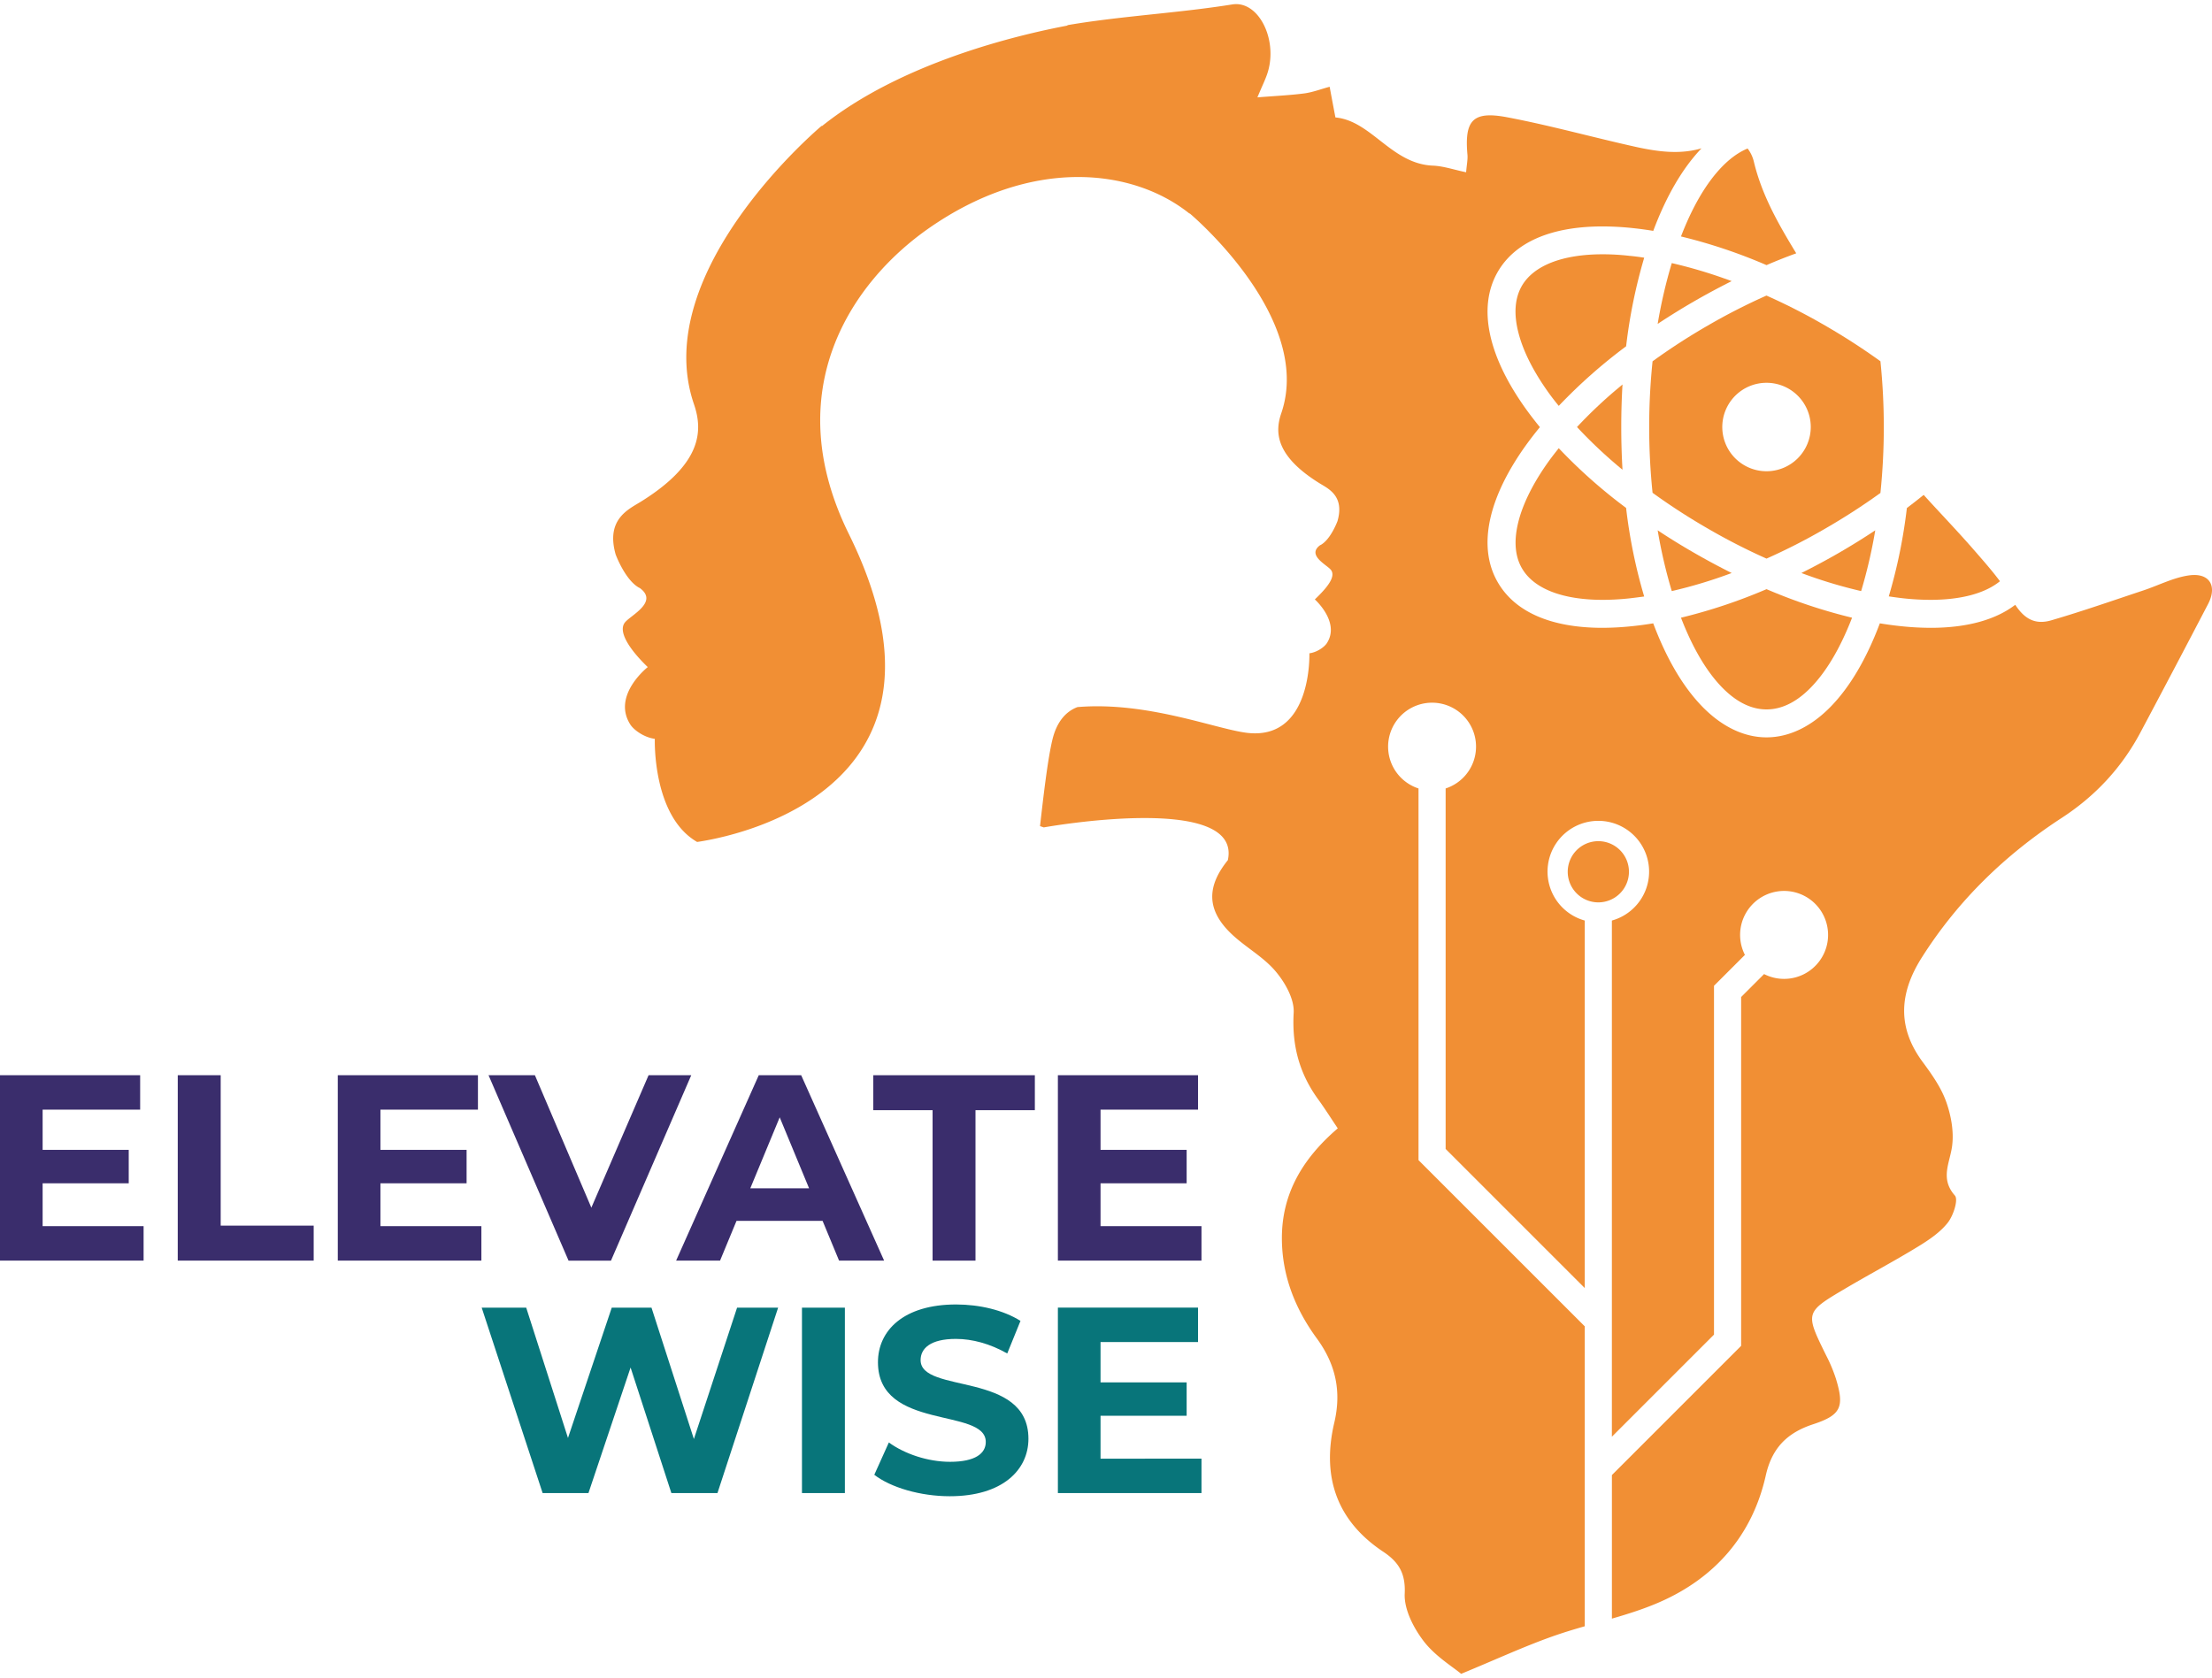 <svg xmlns="http://www.w3.org/2000/svg" id="Capa_1" data-name="Capa 1" width="1920" height="1456.94" viewBox="0 0 1920 1456.94"><defs><style>.cls-1{fill:#f18f34;}.cls-2{fill:#3a2d6c;}.cls-3{fill:#08757a;}</style></defs><path class="cls-1" d="M1533.33,230.19c8.74-3.79,17.4-7.21,25.79-10.25-15.17-24.93-29.74-50.19-36.73-79.35a30.12,30.12,0,0,0-5.48-11.65c-8.43,3.48-16.68,9.63-24.67,18.45-12.54,13.85-23.69,33.33-33.16,57.91A458.16,458.16,0,0,1,1533.33,230.19Z"></path><path class="cls-1" d="M1627.71,460.44c-9.93,6.62-20.48,13.17-31.39,19.48-10.37,6-21.36,11.9-32.71,17.59a411.27,411.27,0,0,0,51.85,15.69A434.44,434.44,0,0,0,1627.71,460.44Z"></path><path class="cls-1" d="M1533.33,615.94c14.14,0,28-7.32,41.05-21.77,12.51-13.8,23.68-33.26,33.2-57.86a467.17,467.17,0,0,1-74.25-24.78,467.17,467.17,0,0,1-74.25,24.78c9.46,24.57,20.61,44,33.16,57.86C1505.36,608.62,1519.19,615.94,1533.33,615.94Z"></path><path class="cls-1" d="M1438.85,460.44a436.33,436.33,0,0,0,12.24,52.76,411.83,411.83,0,0,0,52-15.69c-11.35-5.69-22.34-11.6-32.7-17.59C1459,473.37,1448.44,466.82,1438.85,460.44Z"></path><path class="cls-1" d="M1675.59,520.8c26.66,0,47.45-5.65,60.35-16.16-7.33-9.82-15.6-19.11-23.64-28.36-13.85-15.87-28.47-31-42.57-46.59q-7.1,5.74-14.58,11.4a457.45,457.45,0,0,1-15.7,76.7c4.23.64,8.44,1.2,12.53,1.68A222.58,222.58,0,0,0,1675.59,520.8Z"></path><path class="cls-1" d="M1438.85,281.2c10.53-6.95,21.11-13.5,31.5-19.5s21.36-11.91,32.72-17.61c-2-.77-4.12-1.56-6.17-2.26h-.05a413.6,413.6,0,0,0-45.76-13.4A435.38,435.38,0,0,0,1438.85,281.2Z"></path><path class="cls-1" d="M1353,389.16c-2.45,3-5,6.29-7.76,10-14,19.23-23.51,38.15-27.5,54.73-3.82,15.83-2.72,29.11,3.27,39.47,10.17,17.7,35.07,27.45,70.1,27.45a221.54,221.54,0,0,0,23.66-1.34c4-.47,8.14-1,12.37-1.57a456.13,456.13,0,0,1-15.7-76.91A450.31,450.31,0,0,1,1353,389.16Z"></path><path class="cls-1" d="M1414.81,222.16h-.18a204,204,0,0,0-23.46-1.38c-35,0-59.91,9.75-70.19,27.4-6.16,10.71-7.19,24.39-3,40.65,4.18,16.43,13.37,34.49,27.32,53.7,2.3,3.1,4.81,6.41,7.7,9.86a458.54,458.54,0,0,1,58.46-51.74,460,460,0,0,1,15.7-76.91C1423.56,223.18,1419.2,222.57,1414.81,222.16Z"></path><path class="cls-1" d="M1407.45,334.57l-.07.06c-1.31,1.11-2.61,2.2-4,3.34a400.27,400.27,0,0,0-34.56,32.79,408.07,408.07,0,0,0,39.51,37.09c-.73-12.06-1.09-24.52-1.09-37.1s.36-24.9,1.08-36.94Z"></path><path class="cls-1" d="M1632.15,313.62a566.3,566.3,0,0,0-48-31,530.63,530.63,0,0,0-50.87-26,531.81,531.81,0,0,0-50.87,26,550.06,550.06,0,0,0-48,31.08,557.36,557.36,0,0,0,0,114.15,547.75,547.75,0,0,0,48,31.08A534.29,534.29,0,0,0,1533.33,485,531.92,531.92,0,0,0,1584.2,459a563.83,563.83,0,0,0,48-31,559.51,559.51,0,0,0,0-114.37Zm-98.79,95.53a38.4,38.4,0,1,1,38.37-38.42A38.46,38.46,0,0,1,1533.36,409.15Z"></path><path class="cls-1" d="M1899.91,499.59c-13.56,1.93-26.39,8.71-39.59,13.07-26.57,8.84-53,18.1-79.79,25.91-14.16,4.17-23.49-1.46-31.29-13.47-17.21,13.14-42.11,20-73.53,20a251.39,251.39,0,0,1-26.41-1.51c-5.76-.6-11.68-1.41-17.61-2.39-11.49,30.55-25.65,54.69-42.09,71.77-17.16,17.81-36.61,27.23-56.27,27.23s-39.11-9.42-56.27-27.23c-16.44-17.08-30.59-41.22-42.08-71.77-5.94,1-11.85,1.79-17.61,2.39a256.77,256.77,0,0,1-26.41,1.51c-44.51,0-76-13.69-90.94-39.61-17.74-30.7-8.62-73.52,25.71-120.63,3.07-4.16,6.75-9,10.89-14-3.4-4.15-7-8.76-10.9-14.07-34.3-47.08-43.43-89.95-25.7-120.73,14.92-25.82,46.38-39.47,91-39.47a251.56,251.56,0,0,1,26.38,1.47c5.74.6,11.66,1.41,17.61,2.39,11.44-30.48,25.54-54.59,41.91-71.67-18.7,5.47-37.38,3-56.26-1.08-37.54-8.29-74.59-18.7-112.3-25.85-30-5.75-37.3,2.55-34.63,32.51.36,4.18-.61,8.42-1.15,15.2-10.66-2.18-19.68-5.39-28.88-5.75-36-1.52-53.33-38.93-84.57-41.84-2.06-10.89-3.57-18.76-5-26.63-7.32,1.93-14.47,4.72-21.91,5.75-12.53,1.63-25.19,2.18-40.81,3.45,4.48-10.78,7.57-16.65,9.33-23,8-28.45-8.78-61.26-31.12-57.69-39.41,6.3-79.55,9-119.14,14.35,0,0-.61.06-1.82.24Q937.24,20,926,21.93l1,.18c-45,8.48-145.35,32.57-213.76,87.54.06-.12.06-.36.12-.54,0,0-150.69,126-111,241.85,7.87,22.88,7.14,51.64-46.43,84.82-10.72,6.6-30.15,15.31-21.56,45.58,0,0,7.81,21.31,19.68,28.52.54.36,1.21.54,1.75,1,15.5,11.92-7.91,23.11-13.17,29.31-7.23,8.52,5.81,25.73,19.62,39,0,0-31.49,24.62-15,50.07,3,4.54,11.75,11,21.13,12.22,0,0-2.34,67.07,36.74,89.54l0,0c52.41-7.77,235.68-56.54,131.66-267.44-61.51-124.7,2.58-218.38,68.66-264.85,89.67-63,178-52.66,227.12-13.2,0-.09,0-.26-.09-.39s108.19,90.45,79.67,173.64c-5.65,16.42-5.13,37.07,33.34,60.89,7.69,4.73,21.64,11,15.47,32.73,0,0-5.6,15.29-14.12,20.47-.39.26-.87.39-1.26.69-11.13,8.56,5.68,16.59,9.46,21,5.18,6.11-3.84,16.38-13.76,25.89,0,0,22.27,19.77,10.42,38-2.11,3.26-8.43,7.88-15.16,8.77,0,0,2.69,77-55.42,68.89-27.77-3.85-86.19-27.2-145.88-22.19-10.89,4.09-18.29,13.84-21.76,28.36-4,16.66-7.58,47.16-10.74,75,1.09.36,2.18.72,3.26,1.1,0,0,172.6-31.11,159.77,28.46-18.29,22.64-18.65,42.86,2.54,63.44,12.17,11.81,28,20.16,38.8,32.94,8.3,9.74,16.47,24.21,15.8,36.08-1.63,28.27,4.85,52.54,21.13,75,5.94,8.18,11.26,16.65,17.14,25.37-30.76,26.4-48.68,57-48.5,95.83.12,32.15,11.57,61,30.33,86.58,16.35,22.39,21.56,45.88,15.14,73.19-10.9,46.43,1.69,84.87,42.5,112,13.07,8.72,19.49,18.35,18.64,36.33-.66,13.68,7.69,29.84,16.53,41.41,10,13,25.18,22.15,32.45,28.27,30.69-12.65,54.91-23.91,80-32.75,9-3.17,18.12-5.92,27.3-8.55v-260.4l-144.3-144.31V684.56a38.16,38.16,0,1,1,23.54,0v313l120.76,120.77V799.24a44.08,44.08,0,1,1,23.54,0v448.17l88.64-88.65V855.89l26.83-26.82a38.18,38.18,0,1,1,16.64,16.65l-19.92,19.92v302.87L1399.12,1280.7v124.64c14.2-4.1,28.25-8.54,41.67-14.44,47.82-21,80.27-57.93,91.89-109.82,5.33-23.79,18.41-37,40.93-44.43,24.46-8,27.42-15.07,20-39.47a133.12,133.12,0,0,0-8.54-20.4c-18.28-37.18-18.46-37.3,16.59-58,21-12.41,42.62-23.85,63.38-36.57,9.39-5.75,19.07-12.29,25.67-20.7,4.78-6.11,9.26-19.92,6.12-23.49-13.2-15-4.18-28.51-2.37-43.41,1.58-12.47-1-26.39-5.32-38.38-4.42-12.23-12.41-23.55-20.28-34.2-22.4-30.27-20.22-59.94-.79-90.63,31.42-49.64,72.65-89.48,121.56-121.32,29.24-19.07,52-43.59,68.29-74.22q29.61-55.67,58.72-111.51C1924.8,508.61,1917.71,497,1899.91,499.59Z"></path><path class="cls-1" d="M1413.92,756.9a26.57,26.57,0,1,0-26.57,26.57A26.6,26.6,0,0,0,1413.92,756.9Z"></path><path class="cls-2" d="M124.64,1064.62v29.9H0v-161H121.65v29.9H37v34.95h74.74v29H37v37.25Z"></path><path class="cls-2" d="M154.3,933.54h37.26v130.62h80.72v30.36h-118Z"></path><path class="cls-2" d="M417.84,1064.62v29.9H293.2v-161H414.85v29.9H330.22v34.95H405v29H330.22v37.25Z"></path><path class="cls-2" d="M600,933.54l-69.68,161H493.5l-69.45-161h40.24l49,115,49.67-115Z"></path><path class="cls-2" d="M714,1060H639.29L625,1094.52H586.86l71.75-161h36.8l72,161h-39.1Zm-11.73-28.28L676.78,970.1l-25.53,61.64Z"></path><path class="cls-2" d="M809.47,963.9H758V933.54H898.24V963.9H846.72v130.62H809.47Z"></path><path class="cls-2" d="M1042.88,1064.62v29.9H918.24v-161h121.65v29.9H955.26v34.95H1030v29H955.26v37.25Z"></path><path class="cls-3" d="M675.41,1135.34l-52.66,161h-40l-35.41-109-36.57,109H471l-52.9-161h38.64L493,1248.49,531,1135.34h34.49l36.8,114.07,37.49-114.07Z"></path><path class="cls-3" d="M696.1,1135.34h37.25v161H696.1Z"></path><path class="cls-3" d="M758.88,1280.46l12.64-28.06c13.57,9.89,33.81,16.79,53.13,16.79,22.07,0,31-7.36,31-17.25,0-30.13-93.59-9.43-93.59-69.22,0-27.37,22.07-50.14,67.84-50.14,20.23,0,40.93,4.83,55.88,14.26l-11.5,28.29c-15-8.51-30.35-12.65-44.61-12.65-22.08,0-30.59,8.28-30.59,18.4,0,29.66,93.6,9.2,93.6,68.3,0,26.91-22.31,49.9-68.3,49.9C798.89,1299.08,773.13,1291.49,758.88,1280.46Z"></path><path class="cls-3" d="M1042.88,1266.43v29.89H918.24v-161h121.65v29.9H955.26v35H1030v29H955.26v37.26Z"></path></svg>
